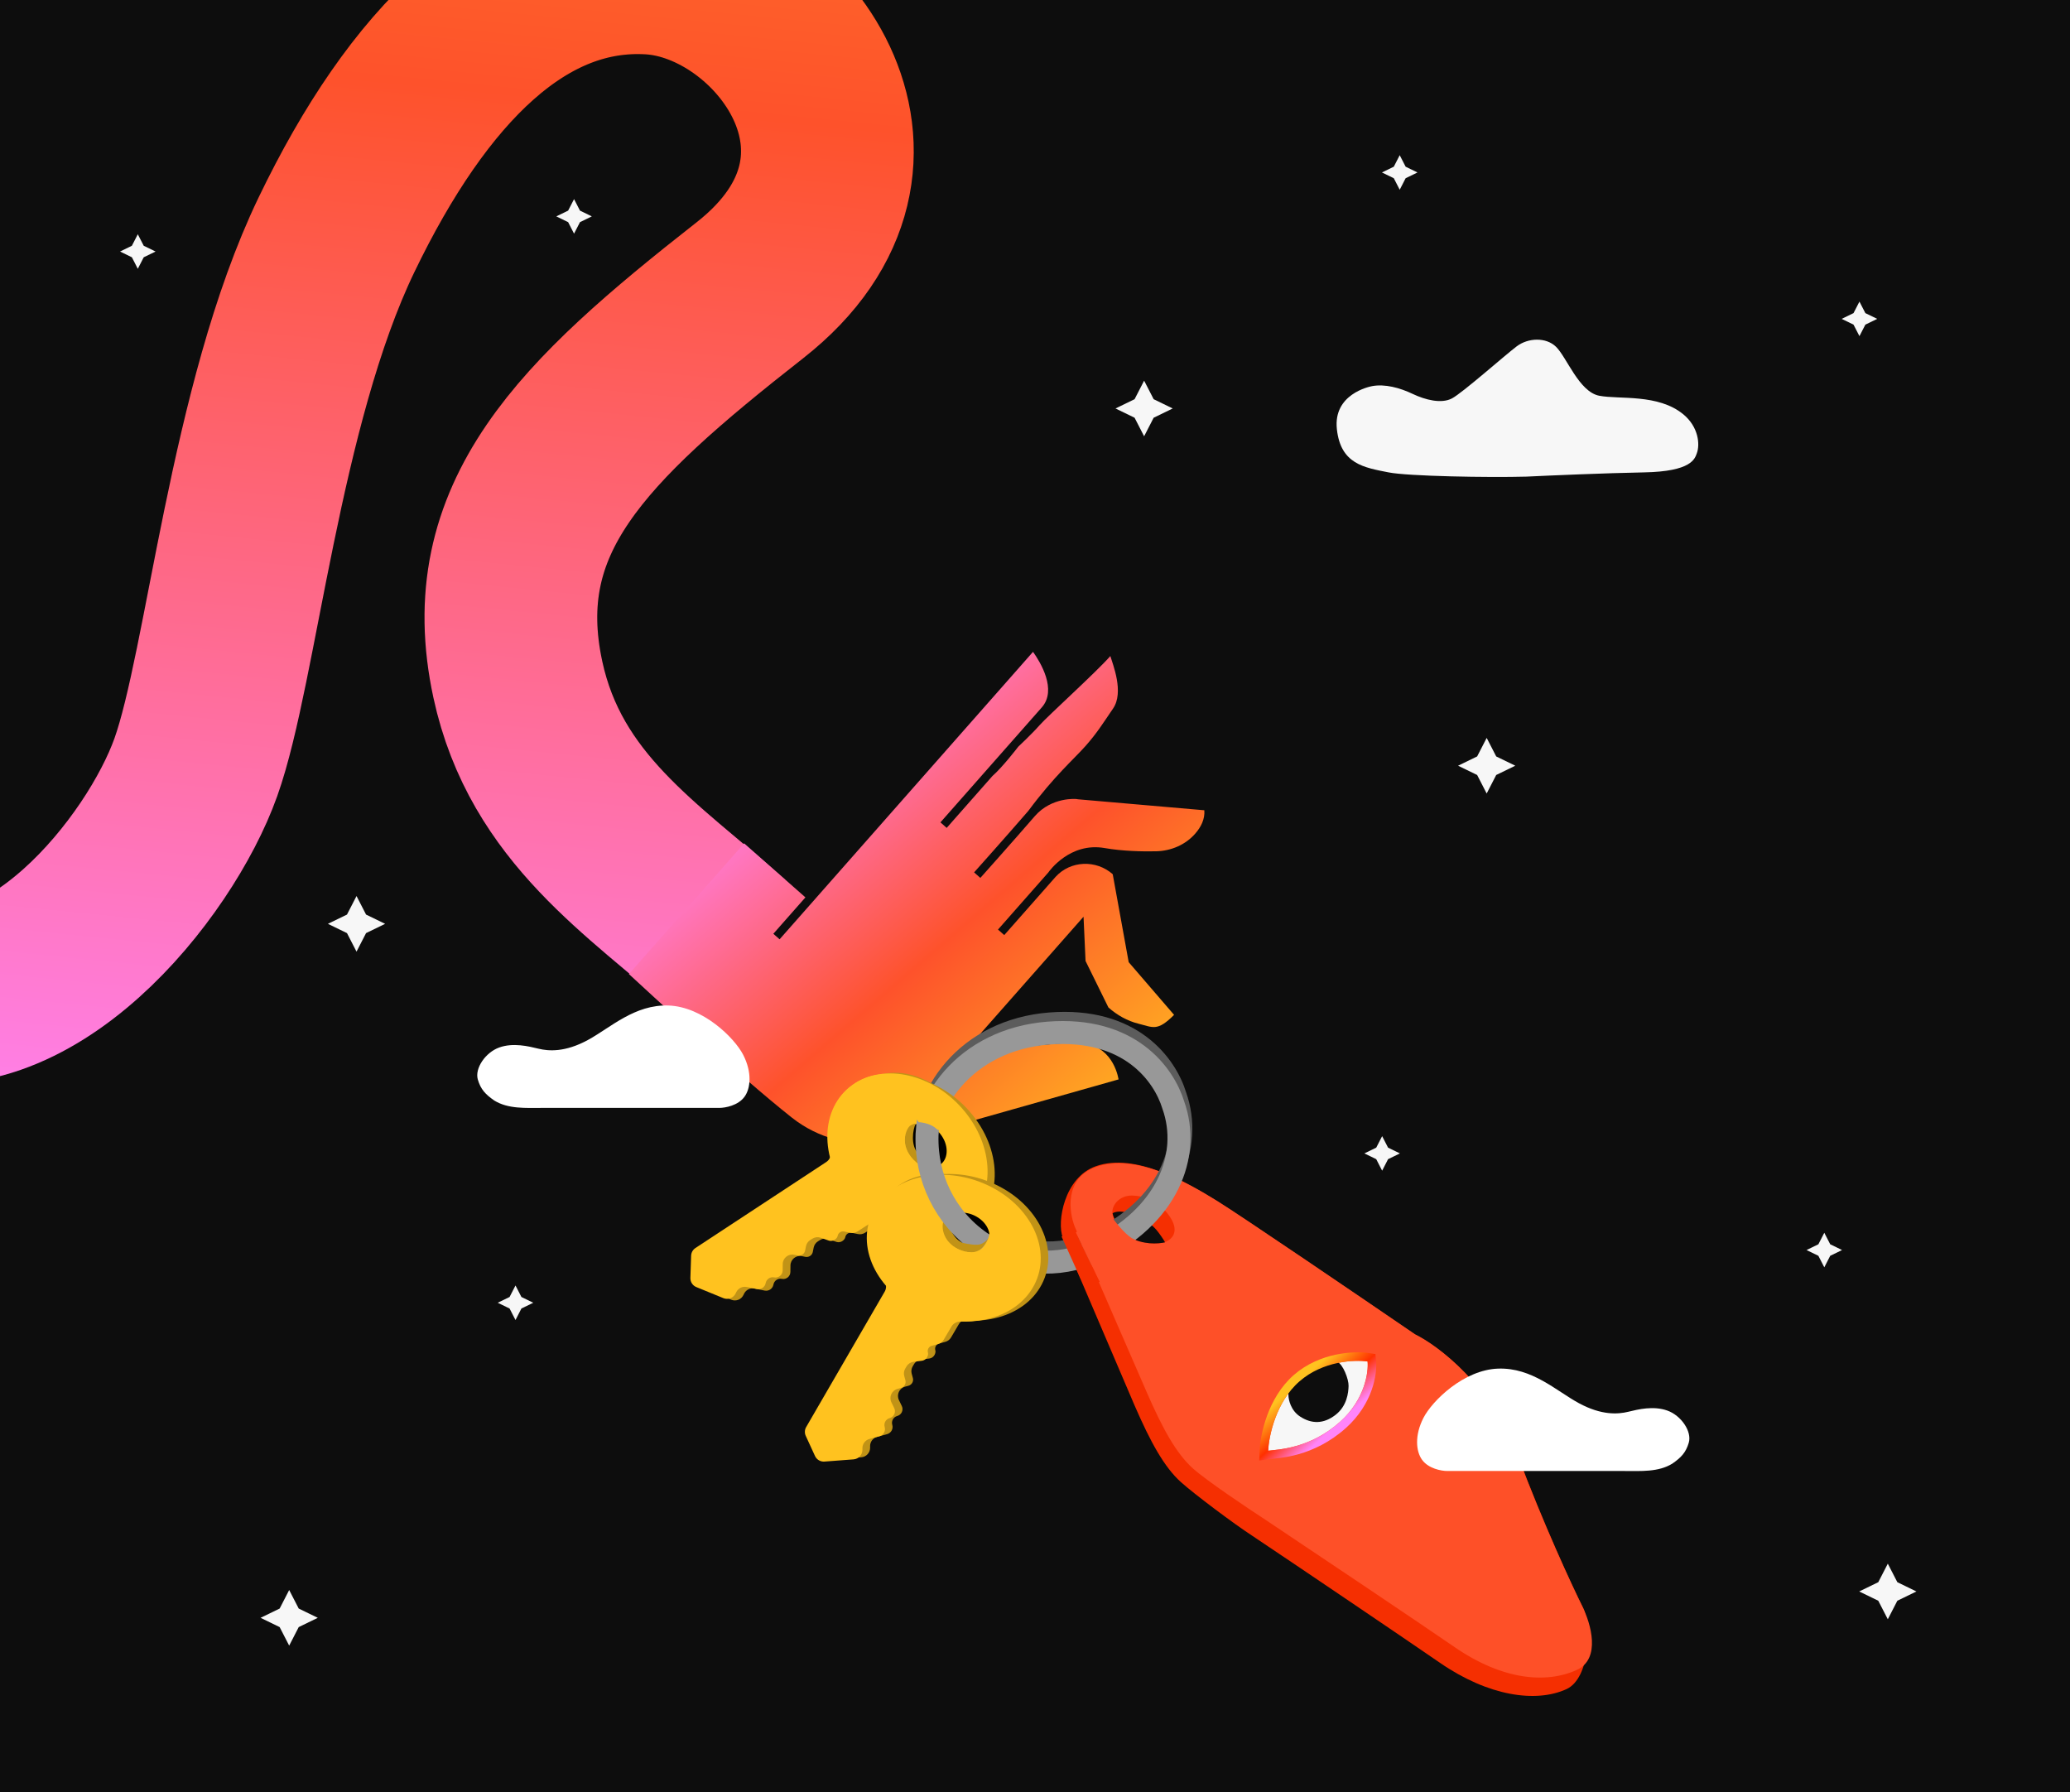 <svg width="707" height="612" viewBox="0 0 707 612" fill="none" xmlns="http://www.w3.org/2000/svg">
<g clip-path="url(#clip0_6239_4982)">
<rect width="707" height="612" fill="#0D0D0D"/>
<path d="M-128.019 30.382C-135.031 48.196 -78.191 177.691 -101.603 202.83C-130.87 234.255 -81.642 323.507 -36.199 338.335C9.245 353.163 54.586 296.517 66.887 262.022C79.188 227.526 86.992 138.169 114.918 80.198C142.845 22.227 178.53 -13.561 222.372 -10.886C266.214 -8.21 313.465 54.189 256.092 99.152C198.72 144.115 164.977 176.853 176.858 232.024C186.363 276.161 219.997 296.929 248.52 322.443" stroke="black" stroke-width="59"/>
<path d="M-128.019 30.382C-135.031 48.196 -78.191 177.691 -101.603 202.83C-130.87 234.255 -81.642 323.507 -36.199 338.335C9.245 353.163 54.586 296.517 66.887 262.022C79.188 227.526 86.992 138.169 114.918 80.198C142.845 22.227 178.53 -13.561 222.372 -10.886C266.214 -8.21 313.465 54.189 256.092 99.152C198.72 144.115 164.977 176.853 176.858 232.024C186.363 276.161 219.997 296.929 248.52 322.443" stroke="url(#paint0_linear_6239_4982)" stroke-width="59"/>
<path d="M254.147 288.027L214.806 332.645C220.877 338.271 252.598 367.543 270.39 381.624C289.405 396.663 312.133 388.429 312.481 388.311L382.053 368.621C381.414 365.21 378.556 355.629 366.733 356.113C351.354 356.736 332.437 359.784 332.246 359.828L328.287 360.458L370.078 313.061L370.765 328.18L378.578 344.058C381.536 346.666 385.035 348.66 388.854 349.603C393.837 350.845 395.272 352.32 401 346.582L385.497 328.583L380.048 298.548C374.354 293.528 365.618 293.855 360.526 299.457C360.451 299.542 360.391 299.61 360.316 299.696L342.998 319.337L340.861 317.452L358.058 297.948C358.353 297.51 365.453 287.527 377.313 289.621C383.397 290.682 390.116 290.818 394.819 290.723C399.957 290.617 404.951 288.504 408.297 284.605C410.174 282.442 411.566 279.76 411.338 276.71L368.177 272.96L367.835 272.9C367.522 272.806 359.238 272.138 353.495 278.651L353.435 278.719C345.763 287.592 334.945 299.69 334.839 299.809L332.702 297.925C332.822 297.788 343.551 285.793 351.207 276.937C360.144 264.906 366.901 259.138 370.765 254.756C374.629 250.373 376.394 247.498 380.179 241.942C383.963 236.385 380.082 226.911 379.237 224.044C374.227 229.726 357.859 244.496 355.102 247.623C352.345 250.75 347.797 254.989 347.797 254.989C347.797 254.989 342.418 262.008 338.957 265.014L323.338 282.729L321.201 280.844L355.821 241.579C361.128 235.561 355.31 226.098 352.828 222.606L266.269 320.776L264.131 318.892L275.09 306.463L254.145 287.995L254.147 288.027Z" fill="url(#paint1_linear_6239_4982)"/>
<path d="M362.994 422.626L387.557 480.075C392.95 492.473 397.635 501.044 403.377 506.183C407.971 510.295 421.372 520.355 427.781 524.526C443.753 535.197 478.721 558.855 491.897 567.919C508.368 579.25 524.589 581.607 534.987 576.865C543.306 573.072 543.498 554.598 540.679 549.012C536.947 541.527 527.262 520.655 518.386 497.04C509.509 473.425 491.384 459.751 483.431 455.866C464.393 442.849 424.217 415.512 415.812 410.301C405.305 403.787 387.774 393.521 374.276 398.272C363.478 402.072 360.896 417.376 362.994 422.626Z" fill="#F52F01"/>
<path d="M367.124 419.043L391.637 475.396C397.03 487.794 401.715 496.365 407.458 501.505C412.051 505.616 426.017 514.986 432.426 519.157C448.399 529.827 483.639 553.435 496.815 562.499C513.286 573.83 528.165 575.025 538.563 570.284C546.882 566.491 543.326 554.37 540.507 548.784C536.775 541.299 527.09 520.427 518.214 496.812C509.337 473.197 491.212 459.523 483.259 455.637C464.221 442.62 424.045 415.284 415.64 410.073C405.133 403.559 387.824 393.793 374.327 398.543C363.529 402.344 365.026 413.793 367.124 419.043Z" fill="#FE5028"/>
<path d="M399.724 415.763C403.286 421.306 399.55 423.97 396.824 424.474C394.099 424.977 391.26 424.868 387.225 422.866C383.19 420.863 379.732 416.641 379.909 413.789C380.087 410.937 382.818 408.178 386.785 408.29C390.752 408.402 396.162 410.22 399.724 415.763Z" fill="#F52F01"/>
<path d="M386.851 414.759C383.177 413.183 380.758 413.818 380.007 414.333C380.309 415.968 381.938 419.895 386.031 422.521C390.125 425.147 395.657 424.781 397.912 424.271C397.753 423.924 397.064 422.736 395.571 420.757C393.704 418.283 391.443 416.728 386.851 414.759Z" fill="#0D0D0D"/>
<path d="M358.611 349.683C386.572 347.467 398.214 363.906 401.383 374.267C407.452 391.358 399.44 412.335 374.396 424.241C349.353 436.147 318.296 416.985 316.187 395.34C314.078 373.695 330.65 351.899 358.611 349.683Z" stroke="#5C5C5C" stroke-width="7.846"/>
<path d="M357.971 352.818C385.933 350.601 397.574 367.041 400.743 377.401C406.812 394.493 398.8 415.47 373.757 427.376C348.713 439.282 317.656 420.12 315.547 398.475C313.438 376.83 330.011 355.034 357.971 352.818Z" stroke="#989898" stroke-width="7.846"/>
<path d="M240.237 426.722L284.879 397.195C286.09 396.393 286.619 394.89 286.294 393.474C285.39 389.53 284.642 383.537 286.281 379.685C288.807 373.748 300.624 358.761 320.01 371.045C339.397 383.33 339.906 397.247 333.116 409.806C326.821 421.45 311.913 422.071 303.514 418.003C302.348 417.438 300.96 417.414 299.873 418.119L295.464 420.981C294.745 421.447 293.871 421.613 293.031 421.441L290.91 421.008C289.903 420.803 288.921 421.452 288.715 422.459C288.639 422.833 288.449 423.175 288.171 423.438L288.044 423.558C287.385 424.182 286.431 424.384 285.576 424.08L282.946 423.146C282.006 422.812 280.965 422.926 280.119 423.454L279.385 423.913C278.625 424.388 278.094 425.154 277.915 426.031L277.604 427.553C277.511 428.008 277.273 428.42 276.926 428.728C276.421 429.175 275.736 429.359 275.076 429.224L273.903 428.984C271.893 428.574 270.006 430.095 269.98 432.147L269.952 434.393C269.933 435.916 268.532 437.046 267.04 436.741C265.726 436.473 264.444 437.321 264.176 438.634L264.151 438.754C263.87 440.133 262.523 441.023 261.144 440.741L257.726 440.043C256.26 439.744 254.779 440.478 254.128 441.824L253.918 442.259C253.166 443.815 251.333 444.518 249.734 443.862L240.542 440.091C239.277 439.572 238.469 438.322 238.515 436.956L238.774 429.338C238.81 428.281 239.355 427.306 240.237 426.722Z" fill="#C19316"/>
<path d="M237.521 426.211L282.224 396.828C283.444 396.027 283.985 394.509 283.779 393.064C283.183 388.889 283.275 382.235 284.92 378.381C287.445 372.464 297.213 361.18 315.547 370.314C333.881 379.447 340.295 405.027 331.865 415.134C324.039 424.517 309.284 422.125 300.905 417.625C299.769 417.015 298.385 416.999 297.302 417.697L292.871 420.555C292.153 421.018 291.282 421.182 290.445 421.011L288.297 420.572C287.294 420.367 286.316 421.014 286.111 422.016C286.035 422.391 285.844 422.733 285.566 422.995L285.436 423.117C284.777 423.737 283.827 423.937 282.974 423.635L280.317 422.693C279.38 422.362 278.344 422.474 277.5 422.998L276.763 423.456C275.999 423.93 275.465 424.698 275.285 425.579L274.978 427.081C274.885 427.538 274.645 427.951 274.296 428.259C273.792 428.703 273.109 428.885 272.452 428.751L271.262 428.508C269.25 428.097 267.362 429.621 267.339 431.674L267.314 433.881C267.297 435.408 265.892 436.542 264.395 436.237C263.079 435.968 261.794 436.817 261.525 438.134L261.503 438.24C261.222 439.616 259.88 440.503 258.505 440.222L255.052 439.517C253.588 439.218 252.108 439.95 251.456 441.294L251.248 441.724C250.495 443.277 248.666 443.977 247.069 443.324L237.83 439.545C236.565 439.028 235.755 437.778 235.8 436.412L236.05 428.835C236.085 427.773 236.634 426.794 237.521 426.211Z" fill="#FFC21F"/>
<ellipse cx="30.222" cy="24.392" rx="30.222" ry="24.392" transform="matrix(-0.624 -0.781 -0.813 0.583 351.073 404.432)" fill="#C19316"/>
<ellipse cx="30.222" cy="24.392" rx="30.222" ry="24.392" transform="matrix(-0.624 -0.781 -0.813 0.583 348.63 403.52)" fill="#FFC21F"/>
<ellipse cx="8.149" cy="6.282" rx="8.149" ry="6.282" transform="matrix(0.555 0.832 0.859 -0.511 306.374 387.609)" fill="black"/>
<path d="M313.579 393.983C310.953 391.056 311.747 385.779 312.752 383.778C312.752 383.778 312.542 383.521 311.08 384.291C309.619 385.06 307.3 390.31 311.31 395.228C315.32 400.147 319.659 398.926 321.327 397.7C319.53 398.828 316.205 396.911 313.579 393.983Z" fill="#C19316"/>
<path d="M278 486.592L304.716 440.214C305.441 438.955 305.241 437.374 304.317 436.252C301.744 433.13 298.394 428.105 298.136 423.926C297.739 417.487 301.604 398.797 324.437 401.111C347.271 403.425 353.953 415.643 353.499 429.914C353.077 443.143 340.022 450.368 330.69 450.487C329.395 450.503 328.143 451.103 327.487 452.22L324.823 456.751C324.389 457.491 323.681 458.03 322.853 458.252L320.762 458.814C319.77 459.08 319.182 460.1 319.449 461.093C319.548 461.462 319.531 461.852 319.4 462.211L319.34 462.376C319.03 463.229 318.267 463.836 317.366 463.947L314.596 464.288C313.606 464.41 312.726 464.977 312.206 465.829L311.754 466.568C311.288 467.332 311.155 468.254 311.387 469.119L311.79 470.619C311.911 471.067 311.882 471.543 311.709 471.974C311.458 472.599 310.927 473.07 310.277 473.244L309.12 473.555C307.139 474.087 306.132 476.292 307.027 478.138L308.007 480.16C308.671 481.531 307.924 483.168 306.452 483.563C305.158 483.911 304.39 485.242 304.738 486.537L304.769 486.655C305.135 488.014 304.329 489.412 302.969 489.778L299.6 490.683C298.155 491.071 297.158 492.39 297.179 493.885L297.186 494.368C297.209 496.096 295.884 497.544 294.16 497.673L284.253 498.413C282.89 498.514 281.607 497.758 281.038 496.515L277.861 489.587C277.42 488.625 277.471 487.509 278 486.592Z" fill="#C19316"/>
<path d="M275.344 487.348L302.179 441.071C302.911 439.808 302.716 438.209 301.886 437.009C299.485 433.542 296.591 427.55 296.338 423.367C295.949 416.945 299.637 402.484 320.12 402.451C340.603 402.418 357.783 422.425 354.765 435.236C351.963 447.128 337.697 451.59 328.19 451.314C326.901 451.276 325.656 451.881 325 452.99L322.315 457.529C321.88 458.264 321.175 458.8 320.35 459.021L318.232 459.59C317.244 459.855 316.658 460.872 316.924 461.86C317.023 462.229 317.005 462.62 316.874 462.978L316.812 463.146C316.5 463.995 315.74 464.599 314.842 464.71L312.044 465.057C311.058 465.179 310.181 465.743 309.661 466.589L309.207 467.329C308.736 468.095 308.601 469.02 308.835 469.889L309.232 471.369C309.353 471.819 309.324 472.297 309.149 472.729C308.897 473.351 308.368 473.819 307.72 473.993L306.547 474.308C304.564 474.841 303.557 477.048 304.455 478.894L305.42 480.879C306.088 482.254 305.339 483.896 303.863 484.292C302.566 484.641 301.796 485.975 302.145 487.273L302.173 487.378C302.537 488.734 301.734 490.128 300.378 490.492L296.975 491.406C295.532 491.794 294.535 493.11 294.554 494.604L294.56 495.081C294.581 496.806 293.258 498.251 291.538 498.382L281.585 499.135C280.222 499.239 278.938 498.483 278.367 497.241L275.201 490.353C274.758 489.388 274.811 488.267 275.344 487.348Z" fill="#FFC21F"/>
<ellipse cx="30.222" cy="24.392" rx="30.222" ry="24.392" transform="matrix(-0.908 -0.42 -0.466 0.885 367.154 417.074)" fill="#C19316"/>
<ellipse cx="30.222" cy="24.392" rx="30.222" ry="24.392" transform="matrix(-0.908 -0.42 -0.466 0.885 364.562 417.35)" fill="#FFC21F"/>
<ellipse cx="8.149" cy="6.282" rx="8.149" ry="6.282" transform="matrix(0.869 0.495 0.54 -0.842 319.653 422.025)" fill="black"/>
<path d="M328.948 424.5C325.29 423.057 323.639 417.983 323.643 415.743C323.643 415.743 323.34 415.608 322.378 416.95C321.415 418.291 321.689 424.024 327.476 426.629C333.263 429.234 336.597 426.201 337.541 424.359C336.438 426.171 332.607 425.944 328.948 424.5Z" fill="#C19316"/>
<path d="M339.901 427.272C325.854 420.062 318.136 406.877 316.825 393.419C316.631 391.425 316.567 389.429 316.63 387.443C316.745 385.957 316.996 382.878 317.085 382.443" stroke="#989898" stroke-width="7.846"/>
<path d="M319.898 385.549C318.15 383.82 315.106 383.285 313.803 383.233L312.248 381.201C313.719 380.429 316.905 378.765 317.88 378.278C318.855 377.791 321.285 379.116 322.378 379.839C322.28 382.463 321.647 387.278 319.898 385.549Z" fill="#FFC21F"/>
<path d="M387.163 423.115C385.192 422.414 381.761 418.344 380.292 416.397L372.534 417.252L367.385 420.94L373.103 432.737L387.185 427.084C387.998 426.054 389.134 423.817 387.163 423.115Z" fill="#FE5028"/>
<path d="M375.645 437.852L367.323 420.668L362.569 422.281L369.213 436.997L375.645 437.852Z" fill="#F52F01"/>
<path d="M337.749 422.59C337.457 423.097 336.503 424.26 335.022 424.863C333.633 425.428 330.325 424.823 328.881 424.458L328.116 425.433C328.53 426.178 329.977 427.68 332.456 427.734C334.934 427.787 337.017 424.327 337.749 422.59Z" fill="#C19316"/>
<path d="M336 425.627C334.164 427.968 331.207 427.854 329.959 427.505C330.825 428.342 332.85 430.245 334.021 431.163C335.484 432.311 337.28 431.829 338.422 431.779C339.563 431.729 340.927 430.593 341.581 430.161C342.104 429.815 342.616 425.091 342.806 422.773L338.001 420.499C337.944 421.242 337.836 423.285 336 425.627Z" fill="#FFC21F"/>
<path d="M443.838 471.737C435.795 478.741 433.358 490.457 433.145 495.44C436.418 494.988 447.352 494.841 457.77 485.483C466.104 477.997 467.454 468.676 467.087 464.951C462.688 464.295 451.88 464.734 443.838 471.737Z" fill="#F7F7F7"/>
<path d="M444.022 483.746C440.86 481.675 440.064 478 440.062 476.422L440.01 475.352L443.138 471.984L445.496 470.145L448.336 468.153L451.598 466.617L456.728 465.078C458.678 465.837 460.666 471.027 460.599 473.319C460.533 475.611 460.088 480.196 456.055 483.26C452.022 486.325 447.974 486.334 444.022 483.746Z" fill="#0D0D0D"/>
<path d="M442.867 470.653C451.345 463.271 462.649 462.828 467.305 463.522L468.435 463.691L468.546 464.813C468.951 468.928 467.477 478.719 458.757 486.552C447.945 496.264 436.514 496.434 433.35 496.871L431.607 497.112L431.681 495.378C431.793 492.738 432.486 488.416 434.179 483.849C435.872 479.282 438.605 474.365 442.867 470.653Z" stroke="url(#paint2_linear_6239_4982)" stroke-width="2.91"/>
<path fill-rule="evenodd" clip-rule="evenodd" d="M202.134 73.897L198.089 75.863L196.066 79.794L194.044 75.863L189.999 73.897L194.044 71.931L196.066 68L198.089 71.931L202.134 73.897Z" fill="#F7F7F7"/>
<path fill-rule="evenodd" clip-rule="evenodd" d="M478.134 393.897L474.089 395.863L472.066 399.794L470.044 395.863L465.999 393.897L470.044 391.931L472.066 388L474.089 391.931L478.134 393.897Z" fill="#F7F7F7"/>
<path fill-rule="evenodd" clip-rule="evenodd" d="M182.133 444.897L178.088 446.863L176.065 450.794L174.043 446.863L169.998 444.897L174.043 442.931L176.065 439L178.088 442.931L182.133 444.897Z" fill="#F7F7F7"/>
<path fill-rule="evenodd" clip-rule="evenodd" d="M484.135 58.897L480.09 60.863L478.067 64.794L476.045 60.863L472 58.897L476.045 56.931L478.067 53L480.09 56.931L484.135 58.897Z" fill="#F7F7F7"/>
<path fill-rule="evenodd" clip-rule="evenodd" d="M641.153 108.897L637.108 110.863L635.086 114.794L633.063 110.863L629.018 108.897L633.063 106.931L635.086 103L637.108 106.931L641.153 108.897Z" fill="#F7F7F7"/>
<path fill-rule="evenodd" clip-rule="evenodd" d="M53.134 85.897L49.089 87.863L47.066 91.794L45.044 87.863L40.999 85.897L45.044 83.931L47.066 80L49.089 83.931L53.134 85.897Z" fill="#F7F7F7"/>
<path fill-rule="evenodd" clip-rule="evenodd" d="M629.148 426.897L625.103 428.863L623.081 432.794L621.059 428.863L617.013 426.897L621.059 424.931L623.081 421L625.103 424.931L629.148 426.897Z" fill="#F7F7F7"/>
<path fill-rule="evenodd" clip-rule="evenodd" d="M131.538 315.495L125.025 318.661L121.768 324.991L118.512 318.661L111.998 315.495L118.512 312.33L121.768 306L125.025 312.33L131.538 315.495Z" fill="#F7F7F7"/>
<path fill-rule="evenodd" clip-rule="evenodd" d="M654.543 543.495L648.03 546.661L644.773 552.991L641.517 546.661L635.003 543.495L641.517 540.33L644.773 534L648.03 540.33L654.543 543.495Z" fill="#F7F7F7"/>
<path fill-rule="evenodd" clip-rule="evenodd" d="M400.539 139.495L394.026 142.661L390.769 148.991L387.513 142.661L380.999 139.495L387.513 136.33L390.769 130L394.026 136.33L400.539 139.495Z" fill="#F7F7F7"/>
<path fill-rule="evenodd" clip-rule="evenodd" d="M517.539 261.495L511.026 264.661L507.769 270.991L504.513 264.661L497.999 261.495L504.513 258.33L507.769 252L511.026 258.33L517.539 261.495Z" fill="#F7F7F7"/>
<path fill-rule="evenodd" clip-rule="evenodd" d="M108.539 552.495L102.026 555.661L98.769 561.991L95.513 555.661L88.999 552.495L95.513 549.33L98.769 543L102.026 549.33L108.539 552.495Z" fill="#F7F7F7"/>
<g filter="url(#filter0_d_6239_4982)">
<path d="M185.212 372.979H209.383H245.641C247.799 372.979 252.115 372.137 254.273 369.188C256.432 366.24 256.863 360.763 253.842 354.866C250.82 348.969 240.029 338.437 228.375 338.016C216.721 337.595 208.52 345.598 200.75 349.811C192.981 354.023 187.37 353.602 183.917 352.76L183.915 352.759C180.462 351.917 175.284 350.653 170.536 352.338C165.788 354.024 162.089 359.5 163.198 363.291C164.185 366.661 165.788 368.346 168.81 370.452C173.557 373.401 179.601 372.979 185.212 372.979Z" fill="white"/>
</g>
<g filter="url(#filter1_d_6239_4982)">
<path d="M554.788 496.979H530.617H494.359C492.201 496.979 487.885 496.137 485.727 493.188C483.568 490.24 483.137 484.763 486.158 478.866C489.18 472.969 499.971 462.437 511.625 462.016C523.279 461.595 531.48 469.598 539.25 473.811C547.019 478.023 552.63 477.602 556.083 476.76L556.085 476.759C559.538 475.917 564.716 474.653 569.464 476.338C574.212 478.024 577.911 483.5 576.802 487.291C575.815 490.661 574.212 492.346 571.19 494.452C566.443 497.401 560.399 496.979 554.788 496.979Z" fill="white"/>
</g>
<path d="M474.249 161.321C480.937 162.647 508.432 163.126 521.343 162.769C529.304 162.382 548.484 161.56 561.518 161.321C577.811 161.022 578.844 156.646 579.535 154.822C580.697 151.756 580.093 145.757 574.945 141.506C566.343 134.402 553.122 136.473 546.216 135.15C539.311 133.828 535.109 121.954 531.422 118.399C528.023 115.122 521.949 115.313 518.019 118.282C513.883 121.408 499.478 134.196 495.89 136.072C492.303 137.949 486.845 136.6 482.461 134.507C478.076 132.415 472.981 131.059 468.649 131.863C467.581 132.061 455.3 134.643 456.605 146.571C457.91 158.499 465.888 159.663 474.249 161.321Z" fill="#F7F7F7"/>
</g>
<defs>
<filter id="filter0_d_6239_4982" x="140.153" y="320.529" width="138.693" height="80.694" filterUnits="userSpaceOnUse" color-interpolation-filters="sRGB">
<feFlood flood-opacity="0" result="BackgroundImageFix"/>
<feColorMatrix in="SourceAlpha" type="matrix" values="0 0 0 0 0 0 0 0 0 0 0 0 0 0 0 0 0 0 127 0" result="hardAlpha"/>
<feOffset dy="5.376"/>
<feGaussianBlur stdDeviation="11.423"/>
<feComposite in2="hardAlpha" operator="out"/>
<feColorMatrix type="matrix" values="0 0 0 0 0 0 0 0 0 0 0 0 0 0 0 0 0 0 0.03 0"/>
<feBlend mode="normal" in2="BackgroundImageFix" result="effect1_dropShadow_6239_4982"/>
<feBlend mode="normal" in="SourceGraphic" in2="effect1_dropShadow_6239_4982" result="shape"/>
</filter>
<filter id="filter1_d_6239_4982" x="461.153" y="444.529" width="138.693" height="80.694" filterUnits="userSpaceOnUse" color-interpolation-filters="sRGB">
<feFlood flood-opacity="0" result="BackgroundImageFix"/>
<feColorMatrix in="SourceAlpha" type="matrix" values="0 0 0 0 0 0 0 0 0 0 0 0 0 0 0 0 0 0 127 0" result="hardAlpha"/>
<feOffset dy="5.376"/>
<feGaussianBlur stdDeviation="11.423"/>
<feComposite in2="hardAlpha" operator="out"/>
<feColorMatrix type="matrix" values="0 0 0 0 0 0 0 0 0 0 0 0 0 0 0 0 0 0 0.03 0"/>
<feBlend mode="normal" in2="BackgroundImageFix" result="effect1_dropShadow_6239_4982"/>
<feBlend mode="normal" in="SourceGraphic" in2="effect1_dropShadow_6239_4982" result="shape"/>
</filter>
<linearGradient id="paint0_linear_6239_4982" x1="18.77" y1="433.937" x2="106.683" y2="-442.458" gradientUnits="userSpaceOnUse">
<stop offset="0.028" stop-color="#FF84F9"/>
<stop offset="0.472" stop-color="#FE522B"/>
<stop offset="0.933" stop-color="#FFC21F"/>
</linearGradient>
<linearGradient id="paint1_linear_6239_4982" x1="189.404" y1="303.333" x2="329.13" y2="465.573" gradientUnits="userSpaceOnUse">
<stop offset="0.028" stop-color="#FF84F9"/>
<stop offset="0.472" stop-color="#FE522B"/>
<stop offset="0.933" stop-color="#FFC21F"/>
</linearGradient>
<linearGradient id="paint2_linear_6239_4982" x1="442.996" y1="472.49" x2="456.053" y2="487.026" gradientUnits="userSpaceOnUse">
<stop stop-color="#FFC21F"/>
<stop offset="0.529" stop-color="#FF3000"/>
<stop offset="1" stop-color="#FF84F9"/>
</linearGradient>
<clipPath id="clip0_6239_4982">
<rect width="707" height="612" fill="white"/>
</clipPath>
</defs>
</svg>

